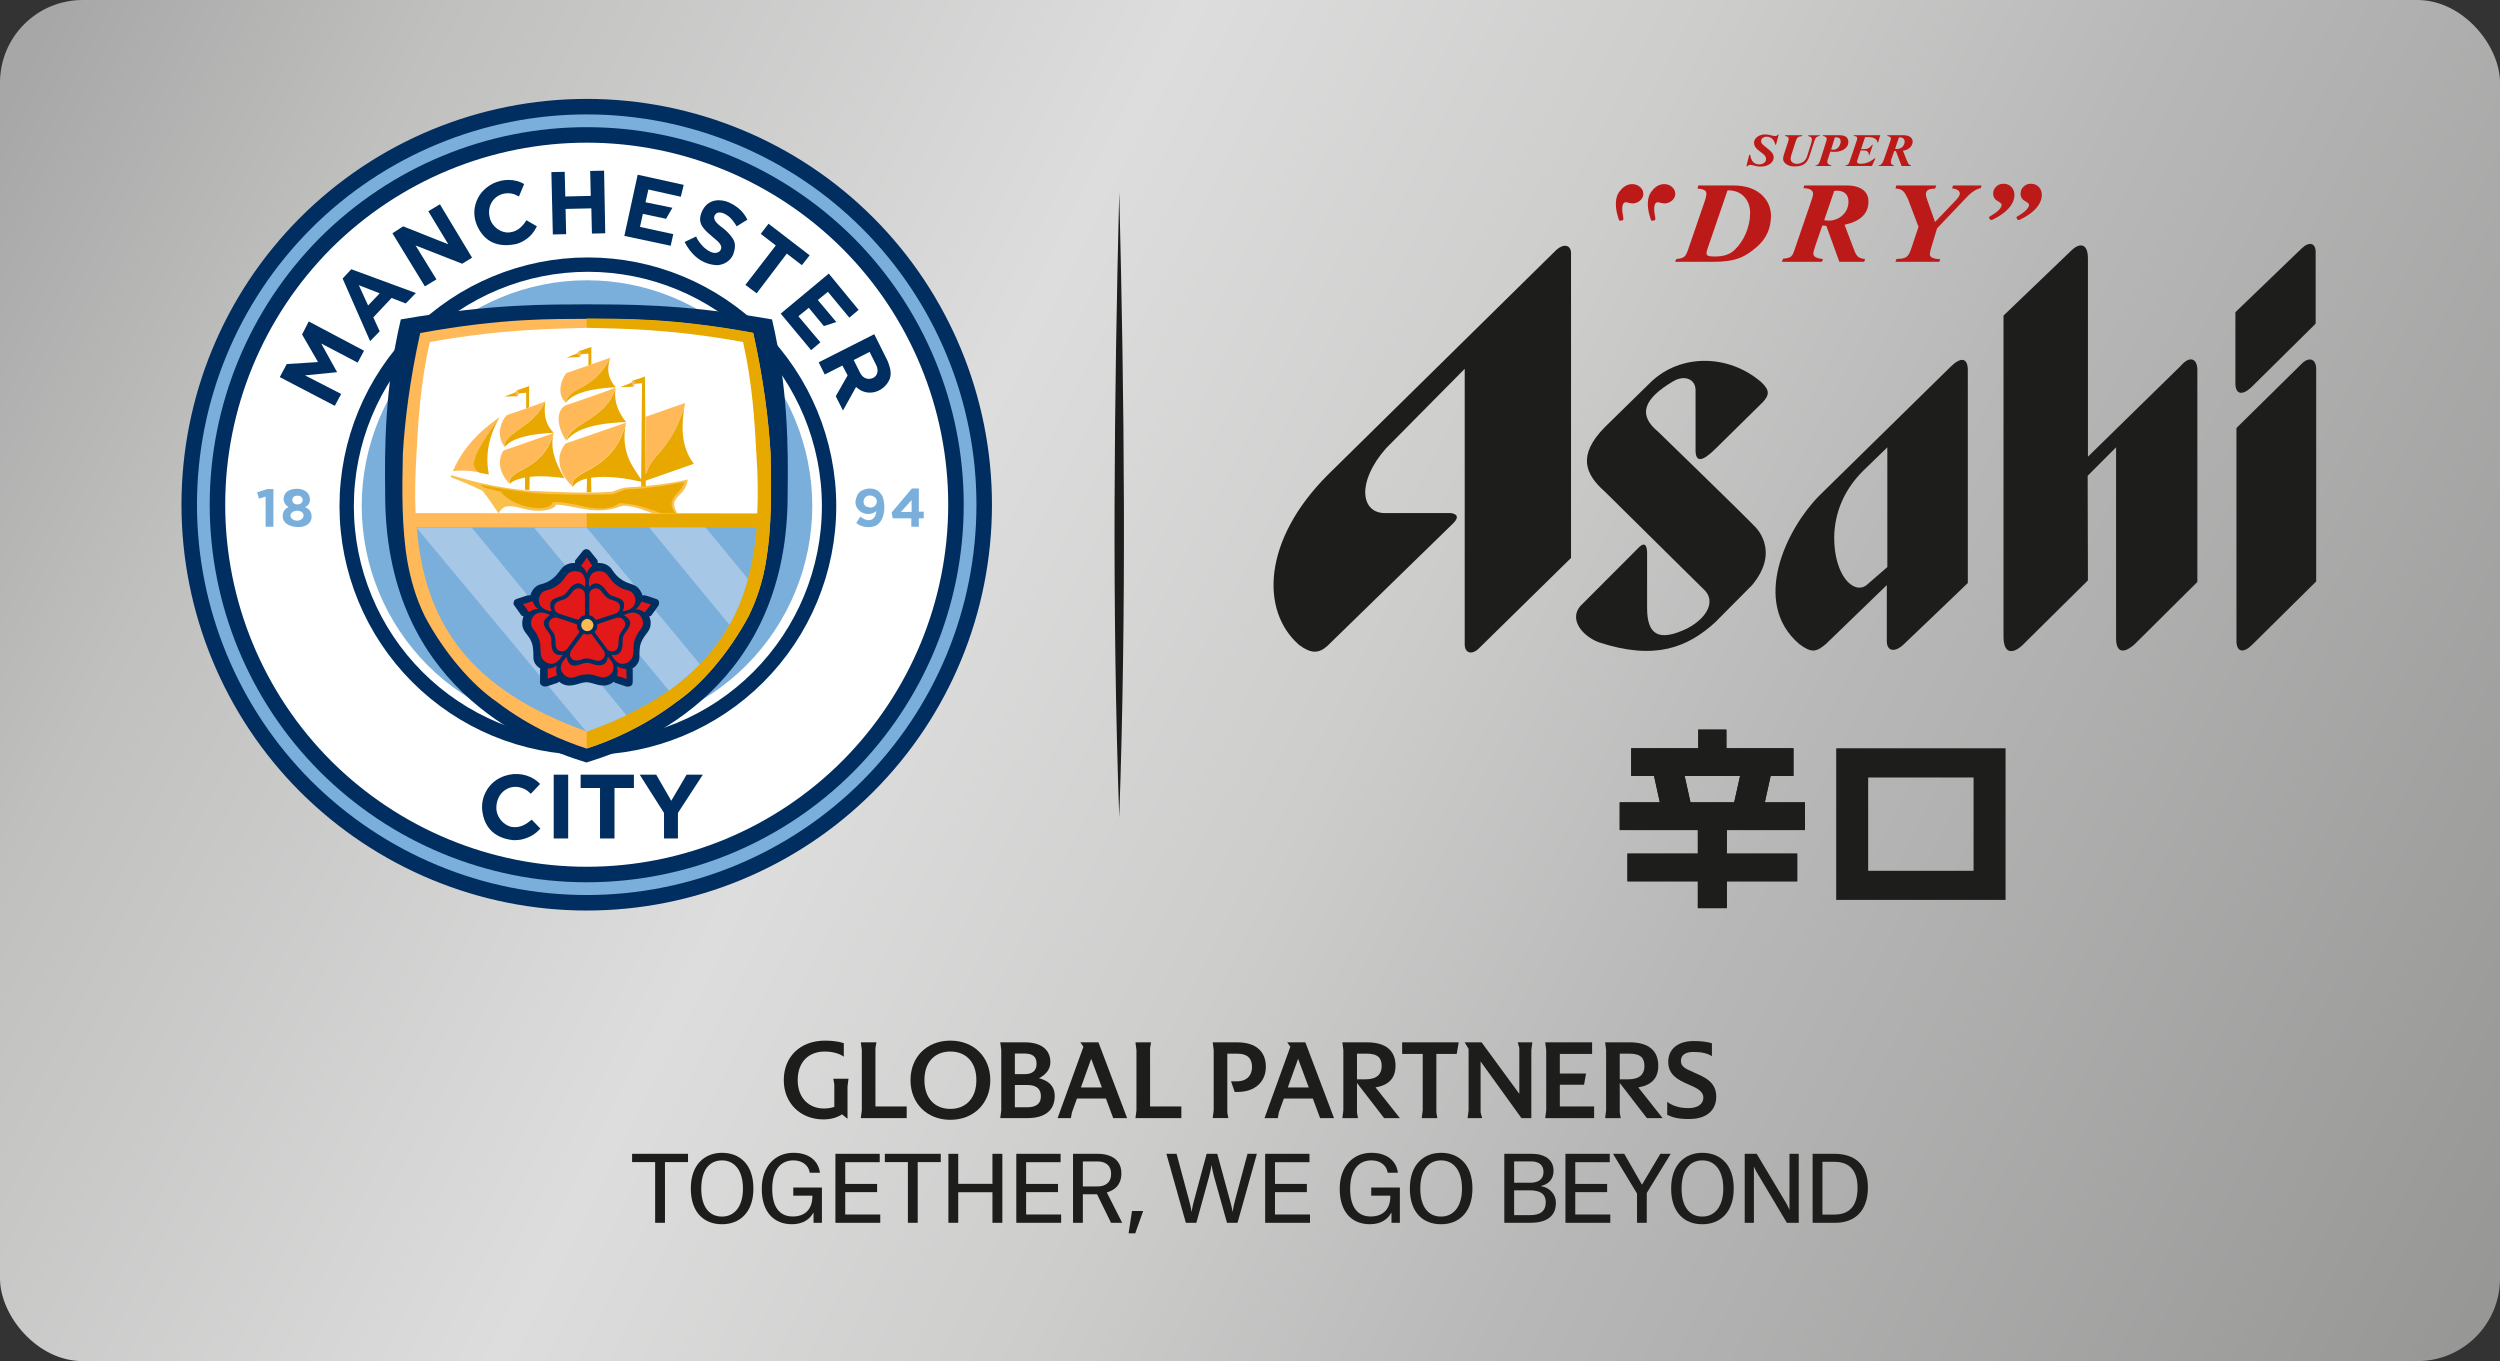 <?xml version="1.0" encoding="UTF-8"?>
<svg id="Layer_2" data-name="Layer 2" xmlns="http://www.w3.org/2000/svg" width="248.438" height="135.261" xmlns:xlink="http://www.w3.org/1999/xlink" viewBox="0 0 248.438 135.261">
  <rect x="0" y="0" width="248.438" height="135.261" fill="#333333" stroke="none"/>
  <defs>
    <linearGradient id="New_Gradient_Swatch_8" data-name="New Gradient Swatch 8" x1="246.176" y1="130.194" x2="3.088" y2="5.491" gradientTransform="matrix(1, 0, 0, 1, 0, 0)" gradientUnits="userSpaceOnUse">
      <stop offset="0" stop-color="#979796"/>
      <stop offset=".314" stop-color="#b8b8b8"/>
      <stop offset=".464" stop-color="#cdcdcc"/>
      <stop offset=".633" stop-color="#dedddd"/>
      <stop offset=".872" stop-color="#c0c0bf"/>
      <stop offset="1" stop-color="#a8a7a7"/>
    </linearGradient>
    <clipPath id="clippath">
      <rect x="18.02" y="9.813" width="80.569" height="80.686" style="fill: none;"/>
    </clipPath>
  </defs>
  <g id="design">
    <g>
      <rect y="0" width="248.438" height="135.261" rx="8.213" ry="8.213" style="fill: url(#New_Gradient_Swatch_8);"/>
      <g>
        <path d="M176.679,13.376c-.088,.134-.177,.154-.331,.139-.126-.012-.234-.039-.35-.069-.172-.043-.35-.086-.606-.086-.339,0-.655,.117-.86,.326-.146,.146-.224,.321-.224,.504,0,.252,.121,.473,.382,.699,.027,.024,.126,.099,.227,.178,.138,.105,.279,.211,.317,.246,.271,.251,.264,.385,.259,.501l-.001,.05c0,.098-.042,.192-.122,.269-.124,.126-.332,.204-.542,.204-.51,0-.812-.32-.899-.951h-.101l-.281,1.139h.099c.095-.117,.21-.162,.352-.141,.083,.013,.17,.036,.262,.06,.196,.053,.417,.11,.709,.11,.75,0,1.293-.391,1.293-.93,0-.242-.122-.447-.42-.706-.044-.038-.165-.136-.282-.231-.118-.095-.238-.192-.282-.231-.208-.182-.268-.28-.268-.44,0-.249,.234-.429,.559-.429,.437,0,.754,.298,.852,.798h.072l.265-1.009h-.079" style="fill: #bc1919;"/>
        <path d="M179.708,13.438l-.022,.087c.258,.057,.417,.154,.366,.427l-.008,.064-.018,.099-.446,1.419c-.158,.481-.528,.744-1.039,.744-.178,0-.351-.067-.463-.178-.087-.086-.133-.196-.133-.315,0-.135,.036-.276,.098-.473l.422-1.305c.122-.378,.257-.433,.606-.484l.026-.085h-1.684l-.026,.085c.161,.011,.287,.064,.343,.146l.024,.191-.012,.052-.038,.151-.434,1.314c-.049,.155-.075,.306-.075,.412,0,.145,.069,.296,.196,.423,.211,.21,.545,.331,.917,.331,.456,0,.78-.082,1.021-.262,.215-.158,.365-.391,.484-.757l.489-1.508c.12-.408,.301-.454,.529-.508l.025-.069h-1.145" style="fill: #bc1919;"/>
        <path d="M183.513,13.656c-.143-.144-.384-.218-.72-.218h-1.621l-.021,.077c.263,.044,.382,.141,.381,.314,0,.048-.006,.073-.047,.208l-.586,1.848c-.087,.271-.198,.538-.488,.565l-.015,.048h1.592l.016-.052c-.346-.075-.417-.24-.417-.367,0-.051,.015-.123,.046-.222l.254-.784,.003-.013,.016,.002c.156,.02,.254,.03,.396,.03,.89,0,1.375-.485,1.38-.942,.001-.217-.054-.379-.168-.495m-.768,.909c-.098,.144-.273,.318-.553,.316-.075,0-.12-.005-.207-.022l-.018-.004,.006-.018,.361-1.17,.006-.012,.011-.001c.176-.005,.356-.002,.464,.105,.07,.068,.103,.17,.103,.314-.003,.116-.056,.321-.172,.493Z" style="fill: #bc1919;"/>
        <path d="M184.234,13.438l-.028,.077c.15,0,.26,.031,.315,.095l.041,.157-.055,.231-.689,2.028c-.105,.308-.19,.39-.444,.424l-.001,.048h2.651l.339-.743-.077-.024c-.572,.475-1.024,.541-1.43,.541-.119,0-.215-.032-.272-.09l-.051-.126,.032-.113,.022-.063,.308-.914,.004-.011h.376c.15,0,.288,.059,.367,.16,.066,.084,.088,.188,.067,.305h.06l.349-1.038h-.061c-.293,.362-.442,.435-.884,.435h-.228l.007-.022,.386-1.157,.005-.01h.376c.497,0,.829,.209,.852,.533h.061l.223-.722h-2.622" style="fill: #bc1919;"/>
        <path d="M189.534,16.044l-.042-.097-.38-.95-.007-.02,.022-.003c.634-.096,.931-.508,.943-.874,.007-.162-.044-.301-.152-.412-.155-.161-.421-.251-.745-.251h-1.606l-.024,.082c.178,.021,.29,.067,.342,.14l.025,.157c-.007,.038-.015,.075-.055,.187l-.642,1.863-.007,.016c-.116,.271-.225,.526-.53,.568l-.016,.048h1.549l.018-.051c-.226-.04-.334-.167-.326-.387l.049-.212,.285-.822,.004-.011h.17l.005,.011,.554,1.472h.92l.017-.053c-.225-.067-.285-.201-.367-.401m-1.025-1.237l-.168-.012-.02-.005,.006-.02,.372-1.1,.003-.007,.011-.002,.11-.009c.141,.001,.266,.052,.349,.137,.069,.073,.103,.168,.099,.283-.019,.504-.409,.735-.763,.735Z" style="fill: #bc1919;"/>
        <path d="M175.199,19.483c-.669-.689-1.679-1.052-2.925-1.052h-3.503l-.079,.309c.425,.025,.69,.112,.808,.264,.096,.122,.083,.272,.055,.415l-.011,.068c-.022,.114-.047,.256-.123,.467l-1.669,4.867c-.248,.721-.393,.835-1.175,.924l-.106,.273h3.787c1.101,0,1.931-.12,2.606-.379,.649-.247,1.153-.615,1.71-1.092,.492-.42,.861-.912,1.096-1.46,.196-.464,.306-.984,.322-1.544,.023-.778-.259-1.508-.792-2.058m-2.838,5.365c-.473,.445-1.116,.649-2.024,.64-.582-.006-.761-.084-.757-.338,.002-.085,.036-.231,.105-.433l1.983-5.787,.002-.011h.012c.636-.022,1.187,.174,1.589,.567,.425,.414,.655,1.018,.649,1.704-.012,1.364-.608,2.765-1.559,3.659Z" style="fill: #bc1919;"/>
        <path d="M184.248,24.82l-.939-2.465-.006-.019,.02-.005c1.537-.334,2.331-1.09,2.354-2.243,.01-.452-.122-.821-.395-1.095-.38-.384-1.015-.574-1.889-.562h-4.09l-.085,.268c.421,.008,.709,.097,.851,.263,.087,.1,.121,.229,.1,.382-.018,.143-.064,.31-.158,.579l-1.652,4.826-.006,.016c-.236,.685-.301,.872-1.16,.944l-.119,.308h3.985l.095-.276c-.49-.049-.773-.154-.89-.331-.121-.183-.044-.416,.036-.664,.026-.085,.057-.174,.078-.265l.714-2.057,.003-.013,.013,.001,.372,.031,.011,.001,.005,.009,1.289,3.564h2.471l.088-.272c-.719-.079-.88-.331-1.094-.924m-1.156-3.415c-.386,.35-.918,.541-1.423,.513l-.06-.004c-.121-.007-.201-.009-.314-.03l-.02-.003,.008-.019,.986-2.881,.002-.009,.011-.002,.028-.004c.051-.009,.09-.018,.19-.019,.41-.003,.719,.1,.922,.311,.196,.204,.284,.496,.267,.871-.03,.633-.342,1.043-.599,1.275Z" style="fill: #bc1919;"/>
        <path d="M194.09,18.431l-.106,.285c.304,.041,.785,.164,.778,.52-.003,.158-.135,.384-.361,.624l-2.086,2.179-.02,.02-.008-.026-.758-2.138c-.079-.228-.144-.429-.142-.596,.006-.485,.462-.555,.912-.555l.125-.314h-3.991l-.065,.294c.74,.079,.872,.292,1.244,1.073l1.04,2.735,.001,.006-.001,.005-.737,2.21c-.277,.806-.509,.964-1.443,.977l-.118,.286h4.371l.087-.256c-.718-.038-1.038-.193-1.036-.505,0-.085,.044-.263,.076-.406l.019-.084,.624-2.068,.001-.006,.003-.002,3.11-3.267c.412-.406,.9-.69,1.218-.712l.092-.28h-2.828" style="fill: #bc1919;"/>
        <path d="M199.055,18.264c-.404,0-.761,.246-.929,.64-.092,.263-.078,.642,.128,.859h.002v.002c.086,.113,.208,.186,.326,.256,.104,.062,.211,.125,.294,.217l.002,.002v.001c.085,.166-.006,.302-.087,.422l-.053,.085-.001,.003c-.214,.271-.516,.462-.81,.646-.098,.061-.191,.119-.28,.181l.079,.185,.042,.062,.17,.041c.849-.402,1.451-.85,1.84-1.369,.426-.578,.525-1.216,.263-1.704-.2-.355-.568-.554-.986-.529" style="fill: #bc1919;"/>
        <path d="M202.764,18.794c-.2-.355-.57-.554-.988-.529-.404,0-.76,.246-.928,.64-.092,.263-.078,.642,.128,.859h.001l.002,.002c.086,.113,.207,.186,.324,.256,.105,.062,.212,.125,.295,.217v.002l.003,.001c.083,.166-.007,.302-.088,.422l-.054,.085h-.001v.003c-.213,.271-.515,.462-.809,.646-.098,.061-.191,.119-.281,.181l.08,.185,.043,.062,.168,.041c.849-.402,1.452-.849,1.84-1.369,.427-.578,.526-1.216,.265-1.704" style="fill: #bc1919;"/>
        <path d="M162.417,18.313c-.518-.081-1.02,.136-1.374,.596l-.001,.001h-.001c-.642,.668-.48,1.778-.326,2.38l.066,.226c.038,.155,.076,.301,.174,.421,.142,.006,.271-.029,.372-.104-.001-.162-.027-.317-.056-.482-.029-.17-.06-.344-.06-.53,0-.211,.01-.432,.119-.605l.002-.001,.001-.002c.068-.065,.147-.126,.269-.117l.003,.002h.001l.114,.028c.222,.056,.455,.115,.697,.076,.41-.076,.754-.361,.858-.712,.068-.24,.023-.51-.123-.717-.169-.239-.428-.404-.735-.459" style="fill: #bc1919;"/>
        <path d="M166.329,18.772c-.169-.239-.427-.404-.734-.459-.52-.081-1.021,.136-1.376,.596v.001c-.642,.668-.481,1.778-.327,2.38l.065,.226c.039,.155,.076,.301,.176,.421,.141,.006,.269-.029,.372-.104-.001-.162-.029-.317-.057-.482-.029-.17-.061-.344-.061-.53,0-.211,.01-.432,.12-.605l.001-.001,.001-.002c.069-.065,.148-.126,.27-.117l.001,.002h.003l.113,.028c.223,.056,.455,.115,.698,.076,.41-.076,.754-.361,.856-.712,.069-.24,.024-.51-.121-.717" style="fill: #bc1919;"/>
        <path d="M145.556,36.651v27.378c0,.933,.778,1.089,1.477,.337l9.088-8.919V25.163c0-.831-.725-.986-1.45-.338l-22.733,22.376c-6.473,6.483-6.707,13.536-2.822,16.906,1.139,.83,1.915,.882,2.795,.078l12.508-12.188c.932-.932-.261-1.01-.261-1.01h-6.576c-2.33-.026-2.821-3.066,.168-6.45l7.806-7.886" style="fill: #1d1d1b;"/>
        <path d="M170.517,44.557l4.66-4.59c.649-.7,.725-1.168-.155-1.997-3.263-2.799-8-2.824-10.943-.026l-4.608,4.512c-2.743,2.802-1.947,4.668,.016,6.405l9.865,9.75c1.113,1.036,.44,2.721-1.683,3.837-2.847,1.374-3.988,.622-3.988-2.022v-5.601c-.052-.882-.414-.882-.932-.312l-5.696,5.705c-1.114,1.271,.077,2.929,1.812,3.604,5.67,1.867,8.881,.467,11.573-1.971l3.677-3.707c2.925-3.501,.208-5.886,.208-5.886-1.398-1.453-9.554-9.362-9.554-9.362-2.02-1.659-1.457-3.253,1.502-5.004,1.138-.675,2.226-.208,2.226,.881v5.964c0,1.242,.673,1.166,2.02-.181" style="fill: #1d1d1b;"/>
        <path d="M199.1,31.36v31.916c0,1.713,.905,1.738,1.864,.856l6.524-6.457-.025-10.396,2.822-2.827v18.979c0,1.453,.777,1.557,1.864,.571l6.214-6.171v-21.054c0-1.192-.776-1.451-1.656-.416l-9.219,9.024V25.682c0-1.634-.932-1.531-1.71-.727l-6.679,6.406" style="fill: #1d1d1b;"/>
        <path d="M228.772,24.644l-6.628,6.379v7.077c0,1.115,.698,1.218,1.578,.39l6.396-6.326v-7.208c-.051-.881-.725-.907-1.346-.311" style="fill: #1d1d1b;"/>
        <path d="M228.721,36.156l-6.473,6.378v21.21c.025,1.062,.7,1.193,1.553,.337l6.37-6.302v-21.104c0-1.011-.699-1.271-1.45-.519" style="fill: #1d1d1b;"/>
        <path d="M195.553,36.881v21.054s-5.216,5.011-6.396,6.121c-.853,.804-1.655,.673-1.655-.338v-5.573l-6.058,5.859c-.933,.777-1.398,.934-2.641,0-4.855-4.144-1.239-11.517,2.019-14.779l12.997-12.757c1.036-1.035,1.76-.958,1.735,.415m-13.282,16.543c0,3.707,1.89,5.678,3.19,4.74l2.092-1.81v-11.901l-2.26,2.193c-1.882,1.8-2.99,4.114-3.023,6.778" style="fill: #1d1d1b;"/>
        <g>
          <path d="M172.336,79.731l.582-2.615h-5.507l.582,2.615h4.344Zm-3.613,10.517v-2.665h-6.994v-2.755h6.994v-2.342h-7.764v-2.756h3.988l-.576-2.615h-2.27v-2.757h6.666v-1.853h2.794v1.853h6.666v2.757h-2.27l-.576,2.615h3.988v2.756h-7.764v2.342h6.994v2.755h-6.994v2.665h-2.882Z" style="fill: #1d1d1b;"/>
          <path d="M185.65,77.263v9.273h10.475v-9.273h-10.475Zm-3.177,12.165v-15.067h16.831v15.067h-16.831Z" style="fill: #1d1d1b;"/>
          <path d="M172.336,79.731l.582-2.615h-5.507l.582,2.615h4.344Zm-3.613,10.517v-2.665h-6.994v-2.755h6.994v-2.342h-7.764v-2.756h3.988l-.576-2.615h-2.27v-2.757h6.666v-1.853h2.794v1.853h6.666v2.757h-2.27l-.576,2.615h3.988v2.756h-7.764v2.342h6.994v2.755h-6.994v2.665h-2.882Z" style="fill: #1d1d1b;"/>
        </g>
      </g>
      <g>
        <path d="M96.402,50.155c0,10.114-4.029,19.826-11.165,26.972-7.136,7.146-16.833,11.181-26.933,11.181s-19.797-4.034-26.933-11.181-11.165-16.858-11.165-26.972,4.029-19.826,11.165-26.972,16.833-11.181,26.933-11.181,19.797,4.034,26.933,11.181c7.136,7.146,11.165,16.858,11.165,26.972h0Z" style="fill: #fff;"/>
        <g style="clip-path: url(#clippath);">
          <path d="M96.402,50.155c0,10.114-4.029,19.826-11.165,26.972-7.136,7.146-16.833,11.181-26.933,11.181s-19.797-4.034-26.933-11.181-11.165-16.858-11.165-26.972,4.029-19.826,11.165-26.972,16.833-11.181,26.933-11.181,19.797,4.034,26.933,11.181c7.136,7.146,11.165,16.858,11.165,26.972h0Z" style="fill: none; stroke: red; stroke-width: 1.284px;"/>
        </g>
        <path d="M58.305,11.369c-10.273,0-20.142,4.092-27.393,11.354-7.28,7.29-11.337,17.146-11.337,27.433s4.086,20.171,11.337,27.433c7.28,7.262,17.121,11.354,27.393,11.354s20.142-4.092,27.393-11.354c7.28-7.29,11.337-17.146,11.337-27.433s-4.086-20.171-11.337-27.433c-7.251-7.262-17.121-11.354-27.393-11.354h0Zm0,1.268c9.927,0,19.452,3.948,26.502,10.979,7.021,7.031,10.963,16.569,10.963,26.54,0,9.942-3.942,19.48-10.963,26.54-7.021,7.031-16.546,10.979-26.502,10.979-9.927,0-19.452-3.948-26.502-10.979-7.021-7.031-10.963-16.569-10.963-26.54,0-9.942,3.942-19.48,10.963-26.54,7.05-7.031,16.574-10.979,26.502-10.979h0Z" style="fill: #002e60;"/>
        <path d="M58.305,11.369c-10.273,0-20.142,4.092-27.393,11.354-7.28,7.29-11.337,17.146-11.337,27.433s4.086,20.171,11.337,27.433c7.28,7.262,17.121,11.354,27.393,11.354s20.142-4.092,27.393-11.354c7.28-7.29,11.337-17.146,11.337-27.433s-4.086-20.171-11.337-27.433c-7.251-7.262-17.121-11.354-27.393-11.354h0Zm0,1.268c9.927,0,19.452,3.948,26.502,10.979,7.021,7.031,10.963,16.569,10.963,26.54,0,9.942-3.942,19.48-10.963,26.54-7.021,7.031-16.546,10.979-26.502,10.979-9.927,0-19.452-3.948-26.502-10.979-7.021-7.031-10.963-16.569-10.963-26.54,0-9.942,3.942-19.48,10.963-26.54,7.05-7.031,16.574-10.979,26.502-10.979h0Z" style="fill: none; stroke: #002e60; stroke-width: 3.083px;"/>
        <path d="M58.305,11.369c-10.273,0-20.142,4.092-27.393,11.354-7.28,7.29-11.337,17.146-11.337,27.433s4.086,20.171,11.337,27.433c7.28,7.262,17.121,11.354,27.393,11.354s20.142-4.092,27.393-11.354c7.28-7.29,11.337-17.146,11.337-27.433s-4.086-20.171-11.337-27.433c-7.251-7.262-17.121-11.354-27.393-11.354h0Zm0,1.268c9.927,0,19.452,3.948,26.502,10.979,7.021,7.031,10.963,16.569,10.963,26.54,0,9.942-3.942,19.48-10.963,26.54-7.021,7.031-16.546,10.979-26.502,10.979-9.927,0-19.452-3.948-26.502-10.979-7.021-7.031-10.963-16.569-10.963-26.54,0-9.942,3.942-19.48,10.963-26.54,7.05-7.031,16.574-10.979,26.502-10.979h0Z" style="fill: #7bafdb;"/>
        <path d="M82.389,50.3c0,6.368-2.532,12.477-7.021,16.973-4.489,4.495-10.589,7.031-16.948,7.031s-12.459-2.536-16.948-7.031-7.021-10.604-7.021-16.973,2.532-12.477,7.021-16.973c4.489-4.495,10.589-7.031,16.948-7.031s12.459,2.536,16.948,7.031c4.489,4.495,7.021,10.604,7.021,16.973h0Z" style="fill: none; stroke: #002e60; stroke-width: 1.427px;"/>
        <path d="M80.72,50.271c0,5.936-2.36,11.642-6.561,15.849-4.201,4.207-9.899,6.57-15.826,6.57s-11.625-2.363-15.826-6.57c-4.201-4.207-6.561-9.913-6.561-15.849s2.36-11.642,6.561-15.849,9.899-6.57,15.826-6.57,11.625,2.363,15.826,6.57c4.201,4.207,6.561,9.913,6.561,15.849h0Z" style="fill: #7bafdb;"/>
        <path d="M39.831,31.742c-1.611,6.83-1.611,12.967-1.554,17.174-.115,19.105,14.013,25.041,19.998,26.857,5.985-1.815,20.113-7.752,19.998-26.857,.058-4.207,.058-10.345-1.554-17.174-9.265-1.614-14.905-1.47-18.445-1.498-3.539,.029-9.15-.115-18.445,1.498h0Z" style="fill: #002e60; fill-rule: evenodd;"/>
        <path d="M41.759,33.096c-1.007,4.524-1.525,8.587-1.726,11.988-.086,3.688-.115,7.435,.46,10.748,.317,1.729,.806,3.544,1.726,5.418,1.928,3.631,4.69,6.83,7.194,8.53,3.309,2.536,6.733,3.919,8.891,4.611,2.158-.692,5.553-2.075,8.891-4.611,2.503-1.7,5.266-4.928,7.194-8.53,.921-1.873,1.439-3.688,1.726-5.418,.576-3.314,.547-7.06,.46-10.748-.201-3.4-.719-7.463-1.726-11.988-8.316-1.527-13.351-1.383-16.546-1.412-3.194,.029-8.23-.115-16.546,1.412h0Z" style="fill: #ffb959; fill-rule: evenodd;"/>
        <path d="M52.751,78.885c-.086-.058-.259-.259-.403-.346-1.352-.865-2.935-.029-3.021,1.614-.058,1.009,.691,1.844,1.496,2.017,.835,.144,1.439-.231,2.014-.72l.863,.893c-.432,.461-.978,.893-1.928,1.095-.173,.029-.432,.058-.719,.058-1.784-.173-2.791-1.124-3.079-2.622-.173-.807-.029-1.643,.403-2.363,.518-.836,1.266-1.326,2.244-1.527,1.151-.231,2.331,.144,3.05,.922l-.921,.98Z" style="fill: #002e60;"/>
        <rect x="55.024" y="76.983" width="1.439" height="6.34" style="fill: #002e60;"/>
        <polygon points="62.995 78.309 61.067 78.309 61.067 83.323 59.628 83.323 59.628 78.309 57.7 78.309 57.7 76.983 62.995 76.983 62.995 78.309" style="fill: #002e60;"/>
        <polygon points="69.843 76.983 67.369 80.787 67.369 83.323 65.987 83.323 65.987 80.787 63.571 76.983 65.211 76.983 66.707 79.577 68.232 76.983 69.843 76.983" style="fill: #002e60;"/>
        <polygon points="33.904 39.148 33.271 40.329 27.803 37.476 28.494 36.179 31.602 35.978 30.019 33.24 30.681 31.944 36.177 34.854 35.544 36.035 31.918 34.133 33.501 36.986 30.307 37.303 33.904 39.148" style="fill: #002e60; fill-rule: evenodd;"/>
        <path d="M41.328,29.119l-1.007,1.037-1.41-.547-1.813,1.931,.633,1.383-.95,.98-2.734-6.224,.863-.922,6.417,2.363Zm-3.597,.029l-2.072-.807,.921,2.017,1.151-1.21Z" style="fill: #002e60;"/>
        <polygon points="42.22 28.457 38.997 23.183 40.062 22.492 44.55 24.278 42.565 20.993 43.716 20.302 46.91 25.604 45.932 26.209 41.299 24.394 43.371 27.765 42.22 28.457" style="fill: #002e60; fill-rule: evenodd;"/>
        <path d="M51.571,19.524c-.086-.029-.317-.173-.489-.231-1.496-.432-2.791,.778-2.417,2.334,.23,.951,1.151,1.556,1.957,1.47,.835-.086,1.295-.605,1.698-1.21l1.036,.605c-.288,.547-.662,1.124-1.525,1.556-.173,.086-.374,.173-.691,.231-1.726,.317-2.935-.288-3.626-1.643-.374-.72-.489-1.556-.259-2.334,.259-.922,.835-1.585,1.698-2.046,1.036-.519,2.244-.49,3.136,.029l-.518,1.239Z" style="fill: #002e60;"/>
        <polygon points="79.684 26.353 78.188 25.201 75.195 29.148 74.073 28.313 77.095 24.394 75.598 23.241 76.375 22.232 80.461 25.373 79.684 26.353" style="fill: #002e60;"/>
        <polygon points="54.794 17.103 54.938 23.299 56.262 23.27 56.204 20.763 58.765 20.705 58.823 23.212 60.146 23.183 60.031 16.959 58.65 16.988 58.708 19.466 56.175 19.524 56.118 17.074 54.794 17.103" style="fill: #002e60; fill-rule: evenodd;"/>
        <polygon points="63.369 17.363 67.944 18.371 67.656 19.552 64.434 18.832 64.146 20.1 66.822 20.648 66.189 21.742 63.887 21.253 63.599 22.549 66.908 23.27 66.649 24.422 62.045 23.443 63.369 17.363" style="fill: #002e60; fill-rule: evenodd;"/>
        <path d="M71.685,22.549c-.806-.605-.806-.951-.604-1.239,.201-.231,.46-.231,.719-.144,.432,.144,.777,.432,1.036,.778,.144,.173,.259,.375,.374,.547l1.065-.663c-.173-.317-.604-1.181-1.87-1.729-.604-.259-2.043-.519-2.676,.98-.259,.634-.144,1.037,0,1.326,.345,.576,.921,.98,1.41,1.412,.201,.173,.432,.375,.518,.634,.058,.202,0,.375-.144,.519-.748,.634-2.072-.72-2.331-1.47l-1.151,.547c.604,1.181,1.64,2.248,3.252,2.305,.576-.029,1.266-.346,1.583-1.066,.201-.576,.259-1.095-.029-1.556-.288-.461-.777-.922-1.151-1.181h0Z" style="fill: #002e60; fill-rule: evenodd;"/>
        <polygon points="82.36 27.189 85.324 30.791 84.403 31.569 82.274 29.004 81.267 29.811 83.109 32.001 81.871 32.405 80.375 30.589 79.339 31.425 81.526 34.018 80.605 34.796 77.584 31.166 82.36 27.189" style="fill: #002e60; fill-rule: evenodd;"/>
        <path d="M87.051,36.237l-.633-1.268-1.583,.807,.604,1.21c.317,.663,.835,.749,1.237,.605,.46-.144,.719-.72,.374-1.354h0Zm-3.28,4.553l-.719-1.412,1.18-2.075-.518-.98-1.755,.893-.604-1.21,5.525-2.795,1.18,2.363c.173,.317,.23,.519,.317,.778,.173,.49,.173,.951,.029,1.326-.518,1.239-2.158,1.873-3.338,.778l-1.295,2.334Z" style="fill: #002e60;"/>
        <path d="M87.079,50.789c-.518,.461-1.324,.346-1.755-.115-.201-.202-.317-.49-.317-.807,.029-.231,.086-.432,.173-.634,.115-.231,.288-.403,.489-.49,.46-.259,1.093-.259,1.525,0,.317,.202,.518,.519,.604,.893,.058,.231,.086,.49,.086,.778,0,.749-.23,1.441-.777,1.787-.144,.086-.345,.144-.576,.173-.604,.058-1.065-.115-1.439-.403l.403-.634c1.065,.836,1.583,.029,1.583-.547h0Zm.058-.951c0-.317-.259-.519-.518-.576-.115-.029-.259-.029-.374,0s-.23,.115-.288,.202c-.288,.346-.086,.807,.173,.893,.086,.029,.23,.058,.374,.086,.518-.029,.633-.461,.633-.605h0Z" style="fill: #7bafdb;"/>
        <path d="M91.799,51.51h-.489v.836h-.748v-.836h-1.842l-.115-.576,2.014-2.392h.691v2.305h.489v.663Zm-1.208-.634v-1.181l-1.065,1.181h1.065Z" style="fill: #7bafdb;"/>
        <polygon points="25.732 49.55 25.559 48.916 26.566 48.599 27.171 48.599 27.171 52.346 26.393 52.346 26.393 49.349 25.732 49.55" style="fill: #7bafdb;"/>
        <path d="M30.307,50.386c.432,.173,.662,.519,.662,.951,0,.519-.374,.865-.835,.98-.173,.058-.374,.058-.604,.058-.604-.029-1.41-.288-1.439-1.037,.029-.519,.144-.72,.576-.951-.46-.288-.633-.778-.345-1.297,.058-.115,.173-.231,.288-.288,.115-.086,.259-.144,.403-.173s.317-.058,.489-.058c.662,0,1.237,.317,1.295,.98,.029,.173,0,.375-.115,.519-.029,.115-.173,.231-.374,.317h0Zm-.374-.375c.086-.086,.144-.202,.144-.317,0-.144-.058-.231-.144-.317-.086-.086-.23-.115-.374-.115-.173,0-.288,.029-.374,.115s-.144,.173-.144,.317c0,.115,.058,.231,.144,.317,.173,.144,.489,.173,.748,0h0Zm.23,1.21c0-.375-.432-.49-.719-.461s-.576,.202-.576,.461c0,.346,.374,.519,.662,.519,.345,0,.633-.231,.633-.519h0Z" style="fill: #7bafdb;"/>
        <path d="M58.305,74.361c2.158-.692,5.553-2.075,8.891-4.611,2.503-1.7,5.266-4.928,7.194-8.53,.921-1.873,1.439-3.688,1.726-5.418,.576-3.314,.547-7.06,.46-10.748-.201-3.4-.719-7.463-1.726-11.988-8.316-1.527-13.351-1.383-16.546-1.412" style="fill: #e7a900; fill-rule: evenodd;"/>
        <path d="M75.195,52.403c-.777,9.538-5.237,16.137-16.891,20.287-11.654-4.178-16.114-10.748-16.891-20.287h33.782Z" style="fill: #7bafdb; fill-rule: evenodd;"/>
        <path d="M41.299,50.991c-.086-1.844-.029-3.775,.086-5.85,.173-3.199,.374-6.916,1.324-11.152,7.395-1.326,12.402-1.297,15.567-1.412,3.165,.086,8.172,.058,15.567,1.412,.95,4.265,1.151,7.982,1.324,11.152,.144,2.075,.173,4.005,.086,5.878l-33.954-.029Z" style="fill: #fff; fill-rule: evenodd;"/>
        <path d="M69.556,66.004c-.892,.922-1.928,1.787-3.079,2.622l-13.409-16.195h5.237l11.251,13.572Zm4.777-8.472c-.432,1.614-1.036,3.141-1.842,4.553l-7.999-9.682h5.611l4.23,5.129Zm-12.085,13.544c-1.208,.576-2.532,1.124-3.971,1.643l-16.891-20.287h5.496l15.366,18.644Z" style="fill: #a6c7e6; fill-rule: evenodd;"/>
        <path d="M62.448,48.426c2.36-.115,4.777-.49,5.899-.778-.23,1.844-2.101,1.643-1.036,3.372h-2.388c-.892-.317-1.842-.692-2.647-.749-.23-.029-.432-.029-.633,.058-2.503,.951-4.518-.144-6.388-.173-.058,.231-.46,.49-1.266,.576-1.352,.173-2.302-.403-3.367-.432-.374,0-.748,.115-1.065,.72-.547-.749-.863-1.326-1.611-2.248-1.122-.547-2.158-.98-3.165-1.354l.058-.202c3.223,.98,5.64,1.354,7.827,1.556,2.676,.115,5.582,.288,8.201,.086,.748-.288,1.036-.403,1.583-.432h0Z" style="fill: #f9c04e; fill-rule: evenodd;"/>
        <path d="M68.002,47.908c-.288,1.181-2.043,1.643-.863,3.112h-1.41c-.892-.317-2.446-1.009-4.172-1.009-.633,.49-1.784,.72-3.539,.317-.806-.173-1.928-.461-3.079-.432-.259,1.095-3.885,.663-5.179-1.037l-1.64-.403-.374-.288c2.619,.547,5.266,.865,6.647,.922,2.475,.086,4.805,.086,6.474,.029,.547-.173,.662-.231,.95-.346,.403-.202,.863-.173,1.266-.173,2.273-.173,3.741-.49,4.92-.692h0Z" style="fill: #e8a800; fill-rule: evenodd;"/>
        <path d="M56.895,48.398c.317-.461,.835-.72,1.439-.836l-.029,1.354h.46l-.029-1.441c1.698-.231,3.51,.058,4.978,.403v.49c.173,0,.317-.029,.46-.029v-.576l4.777-1.671c-1.352-1.787-1.237-3.89-.892-6.023-.259,1.066-.892,3.054-2.503,4.87-1.295,1.441-1.151,1.758-1.381,2.161l-.086-9.682-1.093,.375c-.23,.058-.086,.173-.288,.259l-1.093,.432,1.266-.058c.173,0,.058-.259,.23-.288l.691-.058-.086,9.567c-.748-1.181-2.072-2.594-1.525-5.561-1.324,5.043-5.611,4.495-5.295,6.311h0Zm-1.87-5.36c-1.151,3.948-4.575,3.458-4.374,5.043,.518-.461,1.036-.49,1.525-.634v1.21c.144,.029,.288,.029,.432,.029l.029-1.297c1.237-.144,2.331,0,3.453,.115-.892-1.47-1.468-2.939-1.065-4.466h0Z" style="fill: #e8a800; fill-rule: evenodd;"/>
        <path d="M68.088,40.041c-.259,1.066-.892,3.054-2.503,4.87-1.295,1.441-1.151,1.758-1.381,2.161l-.058-5.648,3.942-1.383Zm-11.884,4.034l6.014-2.075c-1.352,5.129-5.64,4.553-5.295,6.368-1.036-.922-2.014-2.737-.719-4.294h0Zm-6.158,.692l4.978-1.729c-1.151,3.948-4.575,3.458-4.374,5.043-1.151-1.153-1.18-2.536-.604-3.314h0Z" style="fill: #ffb959; fill-rule: evenodd;"/>
        <path d="M58.765,36.208v-1.729l-1.093,.375c-.23,.058-.086,.173-.288,.259l-1.093,.432,1.266-.058c.173,0,.058-.259,.23-.288l.691-.058v1.21l.288-.144Z" style="fill: #e8a800; fill-rule: evenodd;"/>
        <path d="M52.578,40.473v-2.104l-1.093,.375c-.23,.058-.086,.173-.288,.259l-1.065,.403,1.237-.029c.173,0,.058-.259,.23-.288l.691-.058v1.556l.288-.115Z" style="fill: #e8a800; fill-rule: evenodd;"/>
        <path d="M57.528,35.459c.173,0,.058-.259,.23-.288l-.115-.346c-.23,.058-.086,.173-.288,.259l.173,.375Z" style="fill: #ffb959; fill-rule: evenodd;"/>
        <path d="M60.664,35.545c-1.755,3.4-4.144,2.824-4.431,4.466-.921-.749-.518-2.276,.058-2.939l4.374-1.527Z" style="fill: #ffb959; fill-rule: evenodd;"/>
        <path d="M61.182,38.485c-.604-.72-1.007-1.585-.518-2.939-1.755,3.4-4.144,2.824-4.431,4.466,1.007-1.354,4.029-1.47,4.949-1.527h0Z" style="fill: #e8a800; fill-rule: evenodd;"/>
        <path d="M56.262,43.787c-1.036-1.527-.95-3.083-.029-3.516,1.64-.576,3.741-1.239,4.92-1.758-.806,3.17-4.518,3.458-4.892,5.273h0Z" style="fill: #ffb959; fill-rule: evenodd;"/>
        <path d="M61.182,38.485c-.835,3.199-4.518,3.487-4.892,5.302,.777-1.037,2.561-1.729,5.928-1.844-.748-.951-1.266-2.017-1.036-3.458h0Z" style="fill: #e8a800; fill-rule: evenodd;"/>
        <path d="M54.19,39.897c-1.439,.547-2.705,.98-3.827,1.354-.518,.519-1.151,1.96-.201,3.17-.173-1.412,2.82-1.931,4.029-4.524h0Z" style="fill: #ffb959; fill-rule: evenodd;"/>
        <path d="M50.161,44.421c-.173-1.412,2.849-1.931,4.029-4.524-.058,.634-.288,1.988,.835,3.112-1.755,.086-4.029,.346-4.863,1.412h0Z" style="fill: #e8a800; fill-rule: evenodd;"/>
        <path d="M51.341,39.378c.173,0,.058-.259,.23-.288l-.115-.346c-.23,.058-.086,.173-.288,.259l.173,.375Z" style="fill: #ffb959; fill-rule: evenodd;"/>
        <path d="M49.672,41.424c-1.237,.893-3.482,2.565-4.662,5.389,.777-.086,1.554-.086,2.676,.144-.892-.605-1.065-1.297,1.986-5.533h0Z" style="fill: #ffb959; fill-rule: evenodd;"/>
        <path d="M48.579,47.158l-.921-.173c-.892-.605-1.065-1.297,1.986-5.533-.604,1.095-1.583,3.112-1.065,5.706h0Z" style="fill: #e8a800; fill-rule: evenodd;"/>
        <path d="M62.88,38.37c.173,0,.058-.259,.23-.288l-.115-.346c-.23,.058-.086,.173-.288,.259l.173,.375Z" style="fill: #ffb959; fill-rule: evenodd;"/>
        <path d="M58.621,54.737l.719,.893c.086,.115,.058,.231,.058,.317,.489-.029,1.065,.144,1.381,.605,.345,.519,.604,.778,.892,.98,.374,.288,.748,.403,1.093,.519,.489,.144,.863,.461,1.093,1.124,.086,0,.144-.058,.403,.029l.95,.317c.058,.029,.144,.058,.201,.115,.058,.086,.086,.144,.086,.231s0,.173-.029,.259l-.719,1.009c-.058,.086-.201,.115-.23,.115,.201,.461,.23,1.066-.173,1.585-.489,.634-.576,.836-.691,1.181-.086,.259-.115,.749-.115,1.297,0,.432-.23,.836-.691,1.124,0,.029,.029,.086,.029,.173v1.037c0,.144,0,.259-.058,.375-.086,.144-.201,.202-.374,.202-.144,.029-.259,0-.288-.029l-1.036-.346c-.115-.058-.115-.115-.115-.115-1.036,.836-1.899,.086-2.734,.058-.835,.029-1.698,.778-2.734-.058,0,0-.029,.058-.115,.115l-1.036,.346c-.029,0-.144,.029-.288,.029-.144-.029-.259-.086-.374-.202-.058-.086-.086-.231-.058-.375v-1.037c0-.086,.029-.144,.029-.173-.489-.288-.691-.692-.691-1.124,0-.547-.029-1.037-.115-1.297-.115-.375-.201-.547-.691-1.181-.403-.519-.345-1.124-.173-1.585-.029,0-.144-.029-.23-.115l-.719-1.009c-.058-.086-.058-.202-.029-.259,0-.086,.029-.173,.086-.231s.144-.086,.201-.115l.95-.317c.259-.086,.317-.029,.403-.029,.23-.692,.604-1.009,1.093-1.124,.345-.086,.719-.231,1.093-.519,.288-.202,.518-.49,.892-.98,.345-.461,.892-.634,1.381-.605,0-.086-.058-.202,.058-.317l.719-.893c.115-.144,.259-.144,.317-.173,.144,.029,.259,.029,.374,.173h0Z" style="fill: #002e60; fill-rule: evenodd;"/>
        <path d="M58.017,58.224c-.23-.231-.633-.403-1.065-.058-.058,.029-.115,.086-.173,.144-.374,.346-.432,.663-.835,.865-.547,.259-1.525,.259-1.208,1.326,.115,.317,.115,.259-.173,.202-.518-.115-.95-.403-1.007-.951-.029-.519,.23-.922,.662-1.066,.288-.086,.604-.115,1.18-.519,.691-.461,.777-1.066,1.295-1.326,.317-.115,.604-.115,.921,0,.489,.231,.604,.749,.547,1.354,0,.173-.086,.086-.144,.029h0Z" style="fill: #e21819; fill-rule: evenodd;"/>
        <path d="M58.132,61.048v-1.787c.029-.403-.144-.692-.489-.778-.144-.029-.317-.029-.46,.058-.201,.115-.317,.317-.489,.519-.173,.202-.374,.403-.604,.49-.201,.086-.432,.115-.633,.231-.23,.115-.403,.288-.374,.605,0,.173,.086,.346,.23,.461s.317,.173,.518,.231l1.525,.49c.115,.029,.173,0,.23-.086,.173-.259,.317-.288,.46-.317,.086,.029,.086-.058,.086-.115h0Z" style="fill: #e21819; fill-rule: evenodd;"/>
        <path d="M58.679,58.224c.23-.231,.633-.403,1.065-.058,.058,.029,.115,.086,.173,.144,.374,.346,.432,.663,.835,.865,.547,.259,1.525,.259,1.208,1.326-.115,.317-.115,.259,.173,.202,.518-.115,.95-.403,1.007-.951,.029-.519-.23-.922-.662-1.066-.288-.086-.604-.115-1.18-.519-.691-.461-.777-1.066-1.295-1.326-.317-.115-.604-.115-.921,0-.489,.231-.604,.749-.547,1.354,0,.173,.086,.086,.144,.029h0Z" style="fill: #e21819; fill-rule: evenodd;"/>
        <path d="M58.564,61.048v-1.787c-.029-.403,.144-.692,.489-.778,.144-.029,.317-.029,.46,.058,.201,.115,.317,.317,.489,.519,.173,.202,.374,.403,.604,.49,.201,.086,.432,.115,.633,.231,.23,.115,.403,.288,.374,.605,0,.173-.086,.346-.23,.461s-.317,.173-.518,.231l-1.525,.49c-.029,.029-.086,.029-.115,.029s-.029,0-.058-.029c-.23-.346-.345-.346-.547-.403-.058,0-.086-.058-.058-.115h0Z" style="fill: #e21819; fill-rule: evenodd;"/>
        <path d="M60.894,65.082c.317,.058,.748-.058,.892-.576,.029-.058,.029-.144,.058-.231,.086-.49-.058-.807,.173-1.21,.288-.547,1.093-1.124,.201-1.787-.259-.173-.259-.144,.029-.259,.489-.202,1.007-.231,1.381,.173,.317,.403,.374,.865,.086,1.268-.173,.259-.403,.461-.633,1.124-.259,.778,0,1.326-.288,1.844-.173,.288-.432,.461-.748,.519-.547,.115-.921-.259-1.237-.778-.086-.144,.029-.115,.086-.086h0Z" style="fill: #e21819; fill-rule: evenodd;"/>
        <path d="M59.139,62.892l1.065,1.441c.201,.346,.518,.49,.863,.346,.144-.058,.259-.144,.317-.317,.086-.202,.086-.461,.086-.72,.029-.259,.058-.547,.201-.749,.115-.173,.259-.375,.374-.547,.115-.231,.144-.461-.058-.72-.115-.144-.259-.231-.46-.259-.201,0-.345,.058-.547,.115l-1.525,.519c-.086,.029-.144,.086-.115,.173,.029,.346-.115,.49-.23,.576-.029,.029,0,.086,.029,.144h0Z" style="fill: #e21819; fill-rule: evenodd;"/>
        <path d="M55.773,65.082c-.317,.058-.748-.058-.892-.576-.029-.058-.029-.144-.058-.231-.086-.49,.058-.807-.173-1.21-.288-.547-1.093-1.124-.201-1.787,.259-.173,.259-.144-.029-.259-.489-.202-1.007-.231-1.381,.173-.317,.403-.374,.865-.086,1.268,.173,.259,.403,.461,.633,1.124,.259,.778,0,1.326,.288,1.844,.173,.288,.432,.461,.748,.519,.547,.115,.921-.259,1.237-.778,.115-.144,0-.115-.086-.086h0Z" style="fill: #e21819; fill-rule: evenodd;"/>
        <path d="M57.528,62.892l-1.065,1.441c-.201,.346-.518,.49-.863,.346-.144-.058-.259-.144-.317-.317-.086-.202-.086-.461-.086-.72-.029-.259-.058-.547-.201-.749-.115-.173-.288-.375-.374-.547-.115-.231-.144-.461,.058-.72,.115-.144,.259-.231,.46-.259,.201,0,.345,.058,.547,.115l1.525,.519c.086,.029,.115,.058,.144,.115-.058,.259,.058,.432,.201,.605,.029,.058,.029,.115-.029,.173h0Z" style="fill: #e21819; fill-rule: evenodd;"/>
        <path d="M60.377,65.428c-.058,.317-.259,.692-.835,.692-.086,0-.144,0-.23-.029-.489-.058-.748-.288-1.18-.202-.604,.115-1.41,.692-1.755-.346-.086-.317-.058-.288-.259-.058-.345,.403-.547,.893-.23,1.354,.288,.432,.719,.605,1.18,.461,.288-.086,.547-.259,1.266-.288,.835-.029,1.266,.403,1.813,.288,.317-.086,.576-.259,.719-.547,.259-.49,.029-.951-.374-1.412-.115-.115-.115,0-.115,.086h0Z" style="fill: #e21819; fill-rule: evenodd;"/>
        <path d="M58.823,63.065l1.065,1.441c.259,.288,.317,.634,.058,.922-.115,.115-.23,.202-.403,.231-.23,.029-.46-.058-.719-.144-.259-.058-.518-.115-.777-.058-.201,.058-.432,.144-.633,.173-.259,.029-.489,0-.662-.259-.115-.144-.144-.317-.086-.519,.058-.202,.173-.317,.288-.49l.95-1.297c.058-.058,.086-.115,.173-.086,.288,.144,.518,.058,.633,0,.029,0,.086,.058,.115,.086h0Z" style="fill: #e21819; fill-rule: evenodd;"/>
        <path d="M58.967,62.114c0,.317-.259,.605-.604,.605-.317,0-.604-.259-.604-.605,0-.317,.259-.605,.604-.605,.317,0,.604,.288,.604,.605h0Z" style="fill: #fcbc53;"/>
        <path d="M57.787,56.264c-.058-.058-.058-.086,.029-.144,.173-.202,.317-.432,.489-.72,.173,.259,.345,.49,.489,.72,.058,.086,.086,.086,.029,.144-.201,.173-.403,.375-.518,.749-.086-.375-.317-.576-.518-.749h0Z" style="fill: #e21819; fill-rule: evenodd;"/>
        <path d="M63.714,59.838c.029-.086,.058-.058,.144-.029,.259,.086,.518,.173,.835,.259-.201,.231-.374,.461-.547,.692-.058,.086-.058,.115-.144,.058-.23-.144-.489-.288-.863-.259,.345-.231,.46-.49,.576-.72h0Z" style="fill: #e21819; fill-rule: evenodd;"/>
        <path d="M52.636,60.789c-.086,.058-.086,.029-.144-.058-.144-.231-.317-.432-.518-.692,.317-.086,.576-.173,.835-.259,.086-.029,.115-.058,.144,.029,.086,.231,.23,.519,.547,.72-.374-.029-.662,.144-.863,.259h0Z" style="fill: #e21819; fill-rule: evenodd;"/>
        <path d="M62.16,66.465c.086,0,.086,.029,.086,.144,0,.259,0,.547,.029,.865-.288-.115-.576-.202-.835-.259-.086-.029-.115-.029-.115-.115,.058-.259,.115-.547-.029-.893,.317,.202,.604,.231,.863,.259h0Z" style="fill: #e21819; fill-rule: evenodd;"/>
        <path d="M55.341,67.042c.029,.086,0,.086-.115,.115-.259,.086-.518,.173-.806,.288,.029-.317,.029-.605,0-.865,0-.086,0-.115,.086-.144,.259-.029,.547-.058,.835-.317-.115,.375-.058,.692,0,.922h0Z" style="fill: #e21819; fill-rule: evenodd;"/>
      </g>
      <path d="M111.225,19.101c.509,20.699,.728,41.414,0,62.11-.728-20.696-.509-41.411-0-62.11h0Z" style="fill: #1d1d1b;"/>
      <g>
        <path d="M83.681,110.74c-.532,.342-1.153,.502-1.854,.502-2.265,0-3.939-1.596-3.939-3.905s1.614-3.925,4.11-3.925c.691,0,1.363,.09,1.854,.251v1.345c-.422-.311-1.123-.512-1.895-.512-1.554,0-2.686,.994-2.686,2.841s1.193,2.821,2.596,2.821c.391,0,.742-.06,1.043-.161v-2.238l-.101-.562h1.514l-.101,.763v3.222l-.541-.442Z" style="fill: #1d1d1b;"/>
        <path d="M85.643,104.346l-.101-.763h1.554l-.1,.562v5.812h3.107v1.155h-4.561l.101-.763v-6.003Z" style="fill: #1d1d1b;"/>
        <path d="M98.41,107.337c0,2.309-1.644,3.945-3.969,3.945s-3.96-1.636-3.96-3.945,1.634-3.925,3.96-3.925,3.969,1.616,3.969,3.925Zm-6.545,0c0,1.847,1.073,2.861,2.576,2.861s2.586-1.014,2.586-2.861-1.083-2.841-2.586-2.841-2.576,.994-2.576,2.841Z" style="fill: #1d1d1b;"/>
        <path d="M99.5,104.346l-.101-.763h2.446c1.644,0,2.536,.743,2.536,1.978,0,.703-.461,1.254-1.133,1.586,.932,.241,1.564,.763,1.564,1.767,0,1.395-.922,2.198-2.716,2.198h-2.696l.101-.763v-6.003Zm1.353,.351v2.048h.952c.792,0,1.203-.341,1.203-1.034,0-.733-.411-1.014-1.203-1.014h-.952Zm0,3.122v2.219h1.203c.982,0,1.383-.411,1.383-1.094,0-.713-.401-1.124-1.383-1.124h-1.203Z" style="fill: #1d1d1b;"/>
        <path d="M110.623,111.112l-.722-1.947h-2.877l-.501,1.385-.1,.562h-1.323l2.566-7.087-.31-.442h1.804l2.847,7.529h-1.383Zm-1.123-3.042l-1.062-2.851-1.023,2.851h2.085Z" style="fill: #1d1d1b;"/>
        <path d="M112.936,104.346l-.101-.763h1.554l-.1,.562v5.812h3.107v1.155h-4.561l.101-.763v-6.003Z" style="fill: #1d1d1b;"/>
        <path d="M120.612,104.346l-.101-.763h2.436c1.894,0,2.847,.934,2.847,2.429s-1.083,2.499-2.797,2.499h-.301l-.361-1.054h.571c1.043,0,1.514-.632,1.514-1.415,0-.793-.361-1.335-1.514-1.335h-.942v5.842l.1,.562h-1.554l.101-.763v-6.003Z" style="fill: #1d1d1b;"/>
        <path d="M131.184,111.112l-.722-1.947h-2.877l-.501,1.385-.1,.562h-1.323l2.566-7.087-.31-.442h1.804l2.847,7.529h-1.383Zm-1.123-3.042l-1.062-2.851-1.023,2.851h2.085Z" style="fill: #1d1d1b;"/>
        <path d="M133.497,104.346l-.101-.763h2.446c1.894,0,2.837,.833,2.837,2.329,0,1.245-.691,1.937-1.985,2.148l2.416,3.052h-1.564l-2.696-3.493v2.931l.1,.562h-1.554l.101-.763v-6.003Zm1.353,.361v2.55h.852c1.152,0,1.603-.532,1.603-1.315s-.351-1.235-1.504-1.235h-.952Z" style="fill: #1d1d1b;"/>
        <path d="M141.383,104.738h-2.045v-1.155h5.623l-.2,1.155h-2.024v5.812l.1,.562h-1.554l.101-.763v-5.611Z" style="fill: #1d1d1b;"/>
        <path d="M145.941,104.236l-.391-.653h1.684l3.749,5.119v-4.557l-.161-.562h1.454l-.101,.763v6.766h-.982l-4.059-5.631v5.069l.161,.562h-1.454l.101-.763v-6.113Z" style="fill: #1d1d1b;"/>
        <path d="M153.656,104.346l-.101-.763h4.661v1.155h-3.208v1.947h2.606l-.2,1.114h-2.405v2.158h3.408v1.155h-4.862l.101-.763v-6.003Z" style="fill: #1d1d1b;"/>
        <path d="M159.609,104.346l-.101-.763h2.446c1.894,0,2.837,.833,2.837,2.329,0,1.245-.691,1.937-1.985,2.148l2.416,3.052h-1.564l-2.696-3.493v2.931l.1,.562h-1.554l.101-.763v-6.003Zm1.353,.361v2.55h.852c1.152,0,1.603-.532,1.603-1.315s-.351-1.235-1.504-1.235h-.952Z" style="fill: #1d1d1b;"/>
        <path d="M167.835,111.202c-1.143,0-1.674-.18-2.155-.421v-1.285c.461,.351,1.133,.623,2.105,.623,.932,0,1.484-.402,1.484-1.044,0-.683-.732-.984-1.534-1.335-.953-.412-1.954-.914-1.954-2.209,0-1.315,1.002-2.078,2.536-2.078,.822,0,1.363,.09,1.804,.221v1.285c-.421-.281-1.033-.421-1.825-.421-.751,0-1.253,.261-1.253,.883,0,.562,.391,.763,1.313,1.165,1.002,.442,2.196,.913,2.196,2.389,0,1.355-.932,2.228-2.716,2.228Z" style="fill: #1d1d1b;"/>
      </g>
      <g>
        <path d="M65.107,115.484h-2.291v-.824h5.556v.824h-2.291v6.031h-.975v-6.031Z" style="fill: #1d1d1b;"/>
        <path d="M71.746,114.561c1.745,0,3.123,1.129,3.123,3.549,0,2.401-1.378,3.549-3.123,3.549-1.763,0-3.096-1.138-3.096-3.549s1.405-3.549,3.096-3.549Zm-2.058,3.558c0,1.819,.805,2.778,2.058,2.778,1.235,0,2.085-.986,2.085-2.778,0-1.828-.85-2.805-2.085-2.805-1.226,0-2.058,.932-2.058,2.805Z" style="fill: #1d1d1b;"/>
        <path d="M76.739,118.137c0,1.81,.734,2.751,2.04,2.751,1.218,0,1.933-.708,1.951-1.963v-.107h-1.897v-.807h2.845v3.504h-.832v-.977h-.036c-.322,.609-1.011,1.12-2.103,1.12-1.781,0-3.006-1.183-3.006-3.522,0-2.24,1.334-3.576,3.15-3.576,1.458,0,2.47,.726,2.631,1.98h-1.011c-.108-.752-.77-1.228-1.62-1.228-1.388,0-2.112,1.103-2.112,2.823Z" style="fill: #1d1d1b;"/>
        <path d="M83.02,114.66h4.403v.833h-3.428v2.16h3.168v.815h-3.168v2.223h3.481v.825h-4.456v-6.855Z" style="fill: #1d1d1b;"/>
        <path d="M90.223,115.484h-2.291v-.824h5.556v.824h-2.291v6.031h-.975v-6.031Z" style="fill: #1d1d1b;"/>
        <path d="M94.249,114.66h.975v2.984h3.401v-2.984h.984v6.855h-.984v-3.038h-3.401v3.038h-.975v-6.855Z" style="fill: #1d1d1b;"/>
        <path d="M100.995,114.66h4.403v.833h-3.428v2.16h3.168v.815h-3.168v2.223h3.481v.825h-4.456v-6.855Z" style="fill: #1d1d1b;"/>
        <path d="M109.022,118.683h-1.414v2.832h-.975v-6.855h2.523c.483,0,.948,.098,1.334,.295,.573,.296,.948,.825,.948,1.649,0,1.246-.805,1.712-1.441,1.891v.018l1.521,3.002h-1.11l-1.387-2.832Zm.036-.78c.77,0,1.36-.358,1.36-1.273,0-.842-.599-1.21-1.324-1.21h-1.485v2.482h1.45Z" style="fill: #1d1d1b;"/>
        <path d="M112.493,120.341h1.11l-.788,2.223h-.662l.34-2.223Z" style="fill: #1d1d1b;"/>
        <path d="M117.844,121.515l-1.933-6.855h1.011l1.244,4.633c.188,.69,.241,1.111,.241,1.111h.018s.045-.421,.233-1.102l1.253-4.642h1.056l1.261,4.633c.197,.69,.26,1.111,.26,1.111h.018s.044-.421,.223-1.102l1.244-4.642h.931l-1.924,6.855h-1.047l-1.289-4.606c-.188-.69-.233-1.102-.233-1.102h-.018s-.054,.412-.233,1.093l-1.271,4.615h-1.047Z" style="fill: #1d1d1b;"/>
        <path d="M125.726,114.66h4.403v.833h-3.428v2.16h3.168v.815h-3.168v2.223h3.481v.825h-4.456v-6.855Z" style="fill: #1d1d1b;"/>
        <path d="M134.173,118.137c0,1.81,.734,2.751,2.04,2.751,1.217,0,1.933-.708,1.951-1.963v-.107h-1.897v-.807h2.845v3.504h-.832v-.977h-.036c-.322,.609-1.011,1.12-2.103,1.12-1.781,0-3.006-1.183-3.006-3.522,0-2.24,1.334-3.576,3.15-3.576,1.459,0,2.47,.726,2.631,1.98h-1.011c-.108-.752-.77-1.228-1.62-1.228-1.387,0-2.111,1.103-2.111,2.823Z" style="fill: #1d1d1b;"/>
        <path d="M143.201,114.561c1.745,0,3.123,1.129,3.123,3.549,0,2.401-1.378,3.549-3.123,3.549-1.763,0-3.096-1.138-3.096-3.549s1.405-3.549,3.096-3.549Zm-2.058,3.558c0,1.819,.805,2.778,2.058,2.778,1.235,0,2.085-.986,2.085-2.778,0-1.828-.85-2.805-2.085-2.805-1.226,0-2.058,.932-2.058,2.805Z" style="fill: #1d1d1b;"/>
        <path d="M149.491,121.515v-6.855h2.729c1.253,0,2.165,.556,2.165,1.685,0,.825-.492,1.335-1.234,1.506v.027c.859,.144,1.467,.807,1.467,1.649,0,1.488-1.127,1.99-2.541,1.99h-2.586Zm2.568-3.979c.707,0,1.325-.26,1.325-1.093,0-.708-.501-1.03-1.235-1.03h-1.682v2.124h1.593Zm0,3.217c.94,0,1.548-.323,1.548-1.291,0-.851-.6-1.174-1.611-1.174h-1.53v2.464h1.593Z" style="fill: #1d1d1b;"/>
        <path d="M155.567,114.66h4.403v.833h-3.428v2.16h3.168v.815h-3.168v2.223h3.481v.825h-4.456v-6.855Z" style="fill: #1d1d1b;"/>
        <path d="M163.647,118.558v2.957h-.967v-2.904l-2.389-3.952h1.118l1.754,3.056h.018l1.817-3.056h1.029l-2.38,3.898Z" style="fill: #1d1d1b;"/>
        <path d="M169.167,114.561c1.745,0,3.123,1.129,3.123,3.549,0,2.401-1.378,3.549-3.123,3.549-1.763,0-3.096-1.138-3.096-3.549s1.405-3.549,3.096-3.549Zm-2.058,3.558c0,1.819,.805,2.778,2.058,2.778,1.235,0,2.085-.986,2.085-2.778,0-1.828-.85-2.805-2.085-2.805-1.226,0-2.058,.932-2.058,2.805Z" style="fill: #1d1d1b;"/>
        <path d="M173.381,114.66h1.19l2.855,4.776c.26,.43,.376,.752,.376,.752h.027v-5.529h.921v6.855h-1.181l-2.854-4.785c-.295-.484-.394-.752-.394-.752h-.027v5.538h-.913v-6.855Z" style="fill: #1d1d1b;"/>
        <path d="M180.128,114.66h2.157c1.906,0,3.338,.932,3.338,3.343,0,2.393-1.351,3.513-3.257,3.513h-2.237v-6.855Zm.975,6.04h1.164c1.387,0,2.327-.708,2.327-2.671,0-1.864-.958-2.572-2.273-2.572h-1.217v5.242Z" style="fill: #1d1d1b;"/>
      </g>
    </g>
  </g>
</svg>